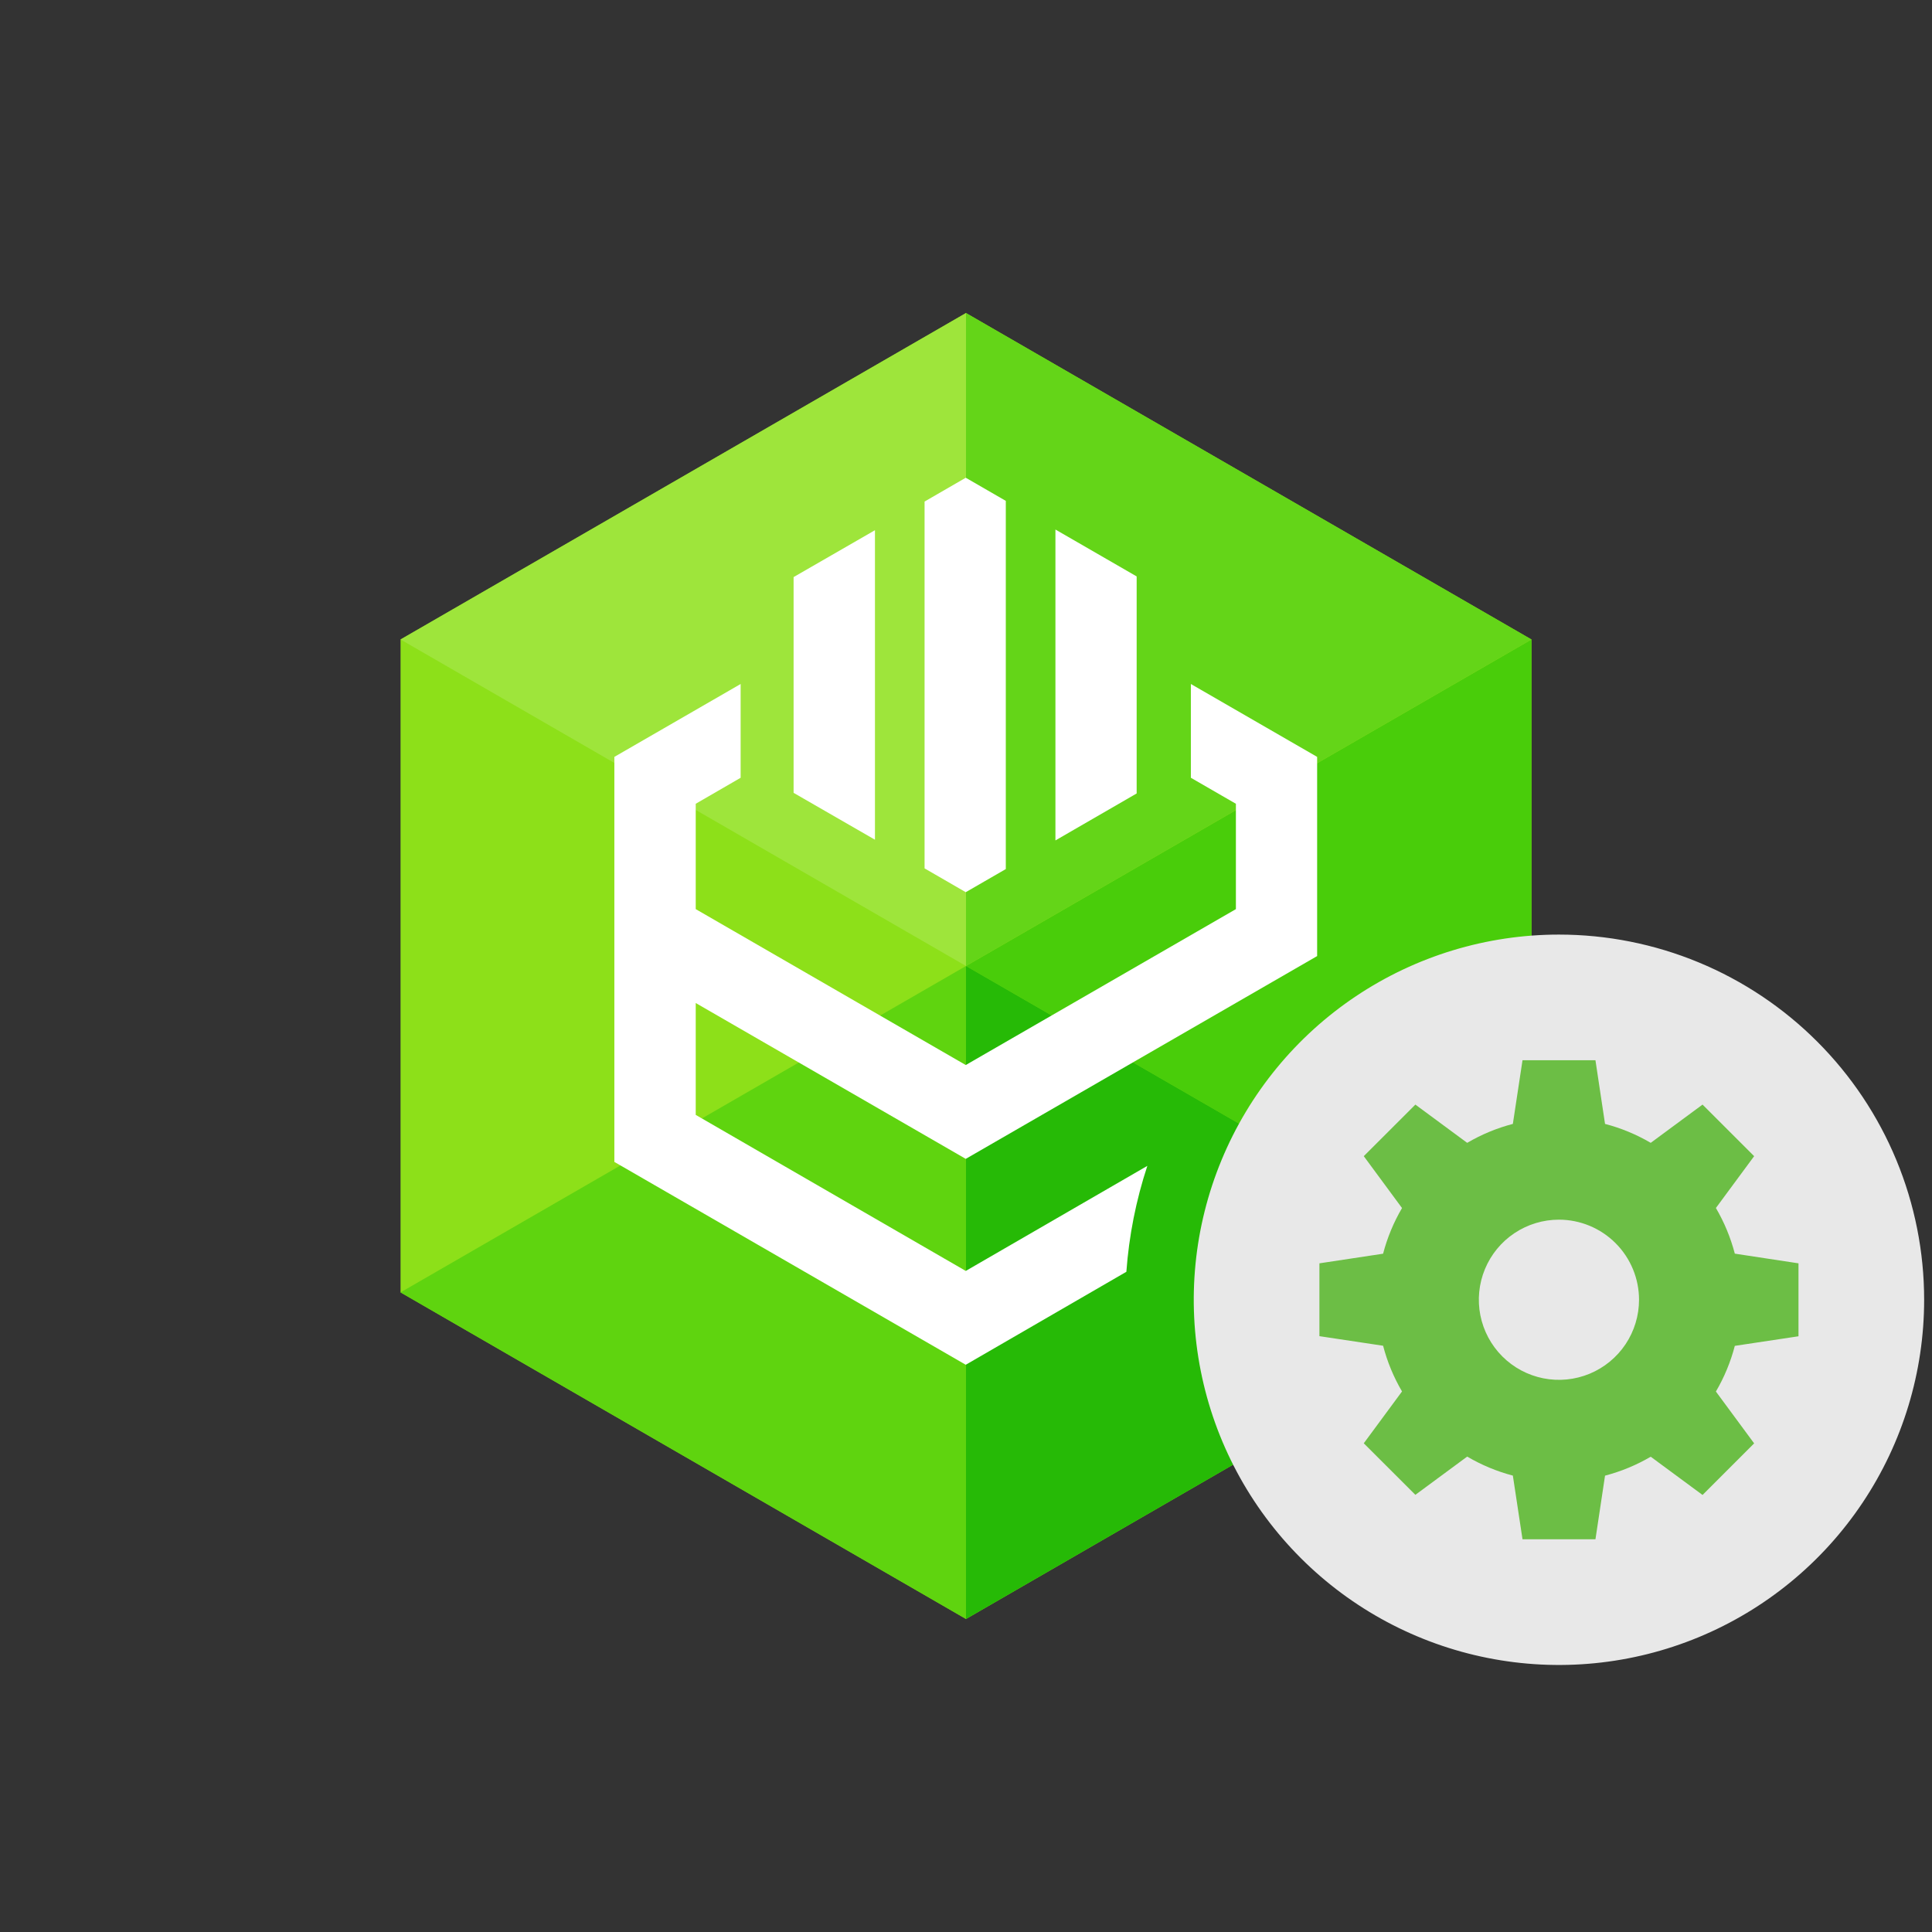 <svg viewBox="0 0 246 246" fill="none" xmlns="http://www.w3.org/2000/svg">
<rect x="0" y="0" width="246" height="246" fill="#333333" stroke="none"/>
<path d="M195 81.425V164.559L152.47 189.117L123 206.142L51 164.559V81.425L123 39.859L195 81.425Z" fill="#8DE019"/>
<path d="M123 39.859L51 81.425L123 123V39.859Z" fill="#9EE53B"/>
<path d="M123 123L51 164.559L123 206.142V123Z" fill="#5FD40F"/>
<path d="M195 81.425L152.47 105.982L123 123L195 164.559V81.425Z" fill="#49CD0A"/>
<path d="M123 39.859V123L152.47 105.982L195 81.425L123 39.859Z" fill="#64D518"/>
<path d="M123 123V206.142L195 164.559L123 123Z" fill="#26BA06"/>
<path d="M151.633 87.093V99.033L157.366 102.343V115.758L122.969 135.609L88.587 115.758V102.343L94.305 99.033V87.093L78.226 96.373V147.945L122.969 173.774L143.419 161.936C143.753 157.348 144.65 152.818 146.09 148.449L122.969 161.826L88.587 141.958V127.714L122.969 147.558L167.71 121.736V96.373L151.633 87.093Z" fill="white"/>
<path d="M128.068 110.658V63.776L122.969 60.83L117.725 63.862V110.57L122.969 113.602L128.068 110.658Z" fill="white"/>
<path d="M101.048 100.952L111.408 106.921V67.511L101.048 73.48V100.952Z" fill="white"/>
<path d="M144.73 73.395L134.387 67.425V107.01L144.73 101.031V73.395Z" fill="white"/>
<path fill-rule="evenodd" clip-rule="evenodd" d="M245 165.505C244.999 174.701 242.271 183.691 237.161 191.337C232.051 198.983 224.789 204.943 216.292 208.461C207.796 211.98 198.446 212.901 189.427 211.106C180.407 209.312 172.122 204.883 165.619 198.38C159.116 191.877 154.688 183.592 152.894 174.572C151.099 165.553 152.02 156.203 155.539 147.707C159.058 139.21 165.017 131.948 172.664 126.838C180.31 121.728 189.3 119.001 198.496 119C204.603 119 210.651 120.202 216.293 122.54C221.935 124.877 227.062 128.302 231.38 132.621C235.699 136.939 239.124 142.066 241.461 147.708C243.798 153.35 245 159.398 245 165.505Z" fill="#E8E8E8"/>
<path d="M203.147 195.994H193.86L192.631 187.888C190.591 187.351 188.635 186.536 186.816 185.467L180.218 190.336L173.648 183.773L178.518 177.171C177.45 175.352 176.64 173.394 176.109 171.353L168 170.133V160.859L176.107 159.633C176.641 157.594 177.452 155.637 178.518 153.819L173.648 147.214L180.218 140.647L186.816 145.517C188.635 144.45 190.591 143.639 192.631 143.106L193.86 135H203.147L204.367 143.106C206.408 143.638 208.366 144.449 210.186 145.517L216.782 140.647L223.354 147.214L218.484 153.812C219.55 155.631 220.36 157.587 220.893 159.626L229 160.859V170.147L220.893 171.367C220.361 173.407 219.551 175.365 218.484 177.183L223.354 183.784L216.785 190.353L210.186 185.483C208.365 186.549 206.408 187.36 204.367 187.894L203.147 196V195.994ZM198.5 155.299C196.483 155.299 194.511 155.897 192.833 157.017C191.156 158.137 189.848 159.73 189.076 161.593C188.304 163.457 188.102 165.507 188.495 167.486C188.889 169.464 189.86 171.281 191.286 172.708C192.713 174.134 194.53 175.105 196.509 175.499C198.487 175.892 200.538 175.69 202.402 174.918C204.265 174.146 205.858 172.838 206.979 171.161C208.099 169.484 208.697 167.512 208.697 165.495C208.694 162.792 207.619 160.2 205.707 158.289C203.795 156.377 201.203 155.302 198.5 155.299Z" fill="#6CBE45"/>
</svg>
